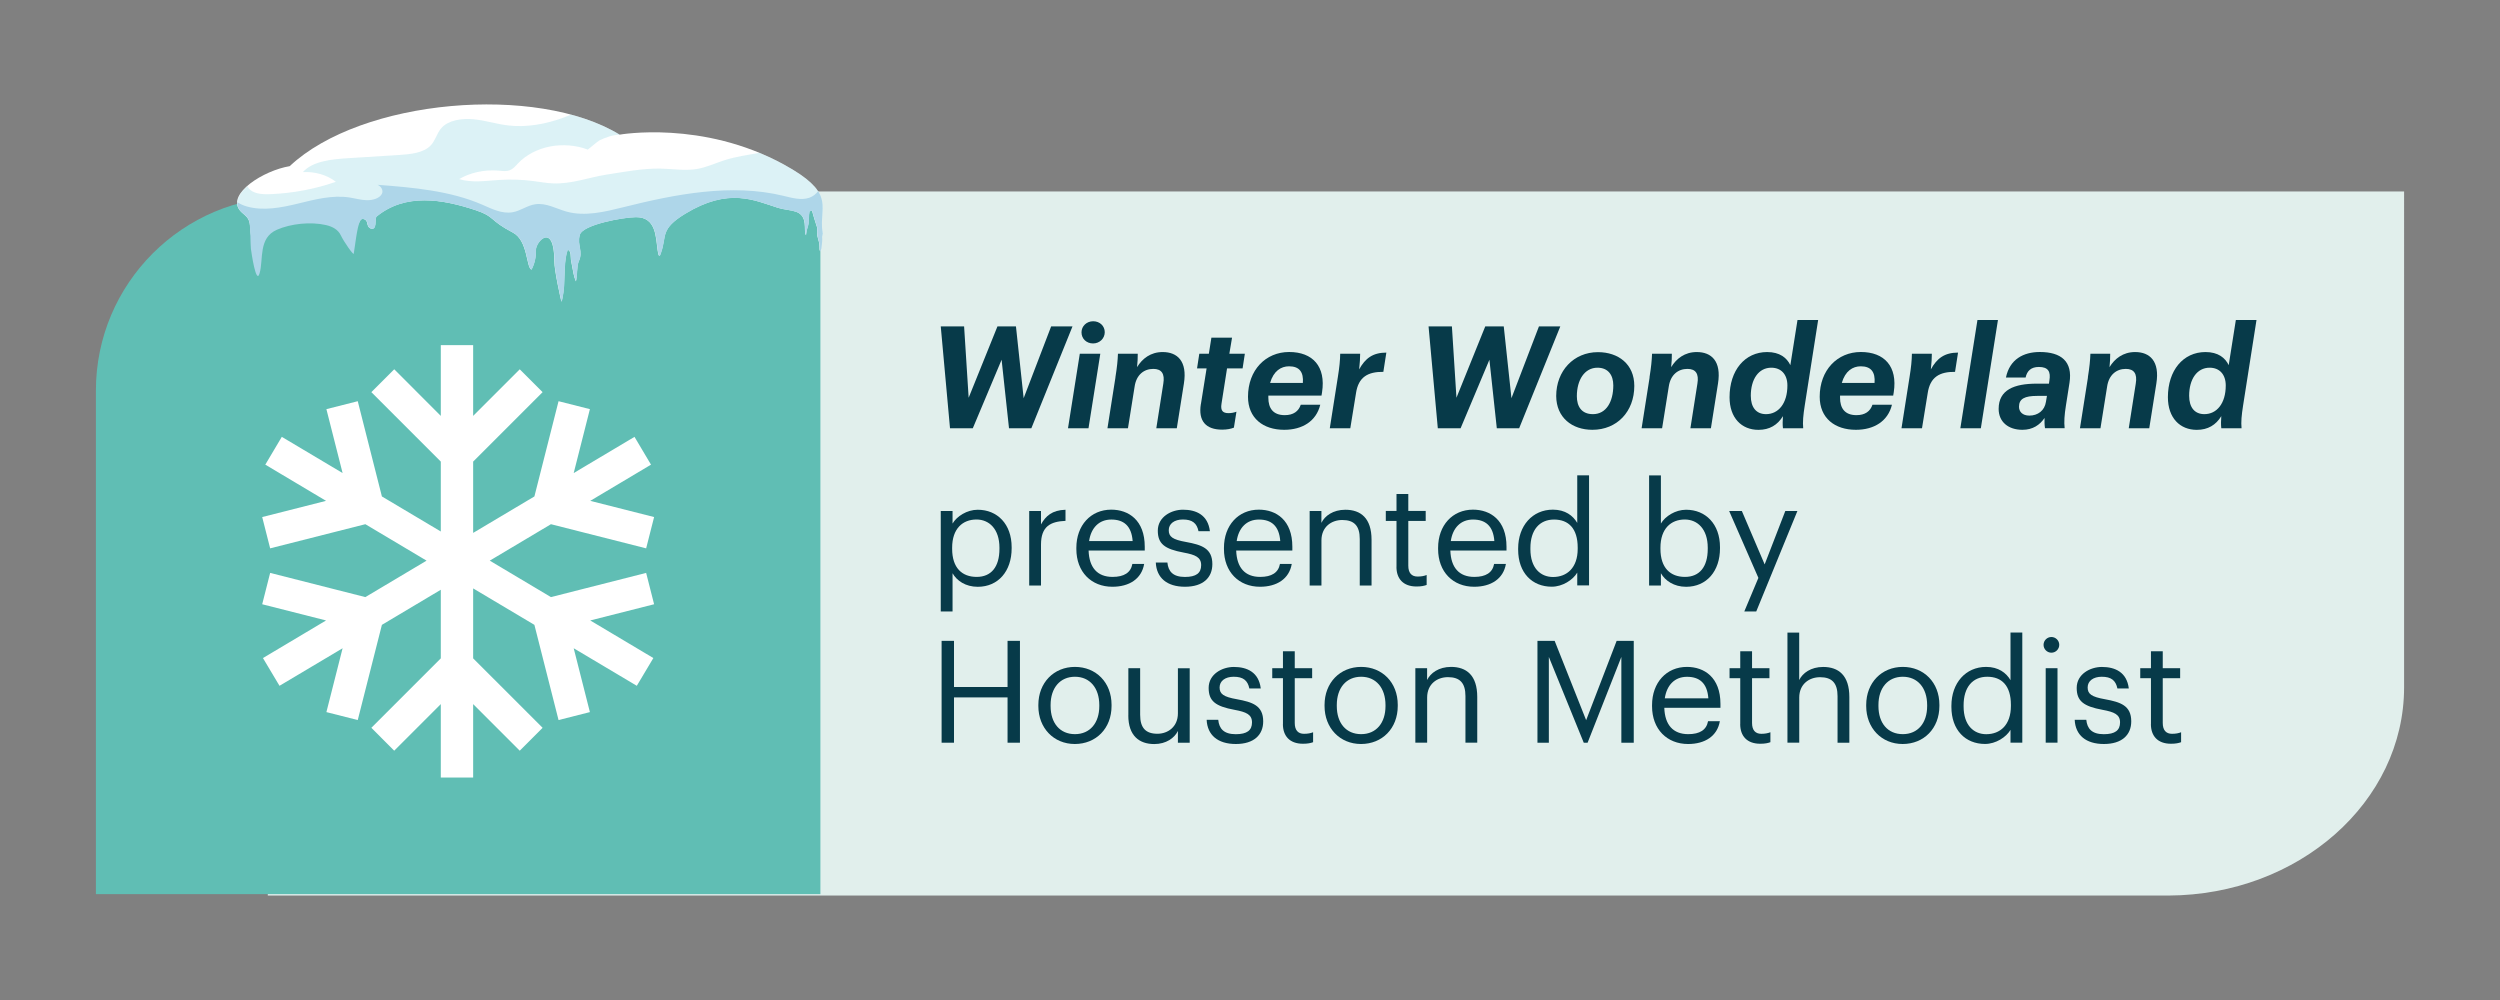 <?xml version="1.0" encoding="UTF-8"?>
<svg id="Logos" xmlns="http://www.w3.org/2000/svg" viewBox="0 0 500 200">
  <rect x="0" y="0" width="500" height="200" fill="#808080" stroke="none"/>
  <defs>
    <style>
      .cls-1 {
        fill: #aed6e9;
      }

      .cls-2 {
        fill: #9ad9e5;
        opacity: .35;
      }

      .cls-3 {
        fill: #073a49;
      }

      .cls-4 {
        fill: #60beb4;
      }

      .cls-5 {
        fill: #fff;
      }

      .cls-6 {
        fill: #e1efec;
      }
    </style>
  </defs>
  <path class="cls-6" d="M433.7,38.29H100.68c-26.04.11-47.12,18.72-47.12,41.67v99.15h380.14c26.04-.11,47.12-18.72,47.12-41.67V38.29h-47.12Z"/>
  <g>
    <path class="cls-3" d="M188.15,65.28h4.67l.91,14.27,5.76-14.27h3.7l1.54,14.36,5.5-14.36h4.27l-8.23,20.37h-4.47l-1.48-13.7-5.76,13.7h-4.56l-1.85-20.37Z"/>
    <path class="cls-3" d="M215.96,70.75h4.1l-2.36,14.9h-4.1l2.36-14.9ZM216.3,66.47c0-1.25,1.03-2.22,2.34-2.22s2.31.94,2.31,2.19-1.03,2.25-2.34,2.25-2.31-.94-2.31-2.22Z"/>
    <path class="cls-3" d="M223.08,75.48c.34-2.11.46-3.42.51-4.73h3.96c0,.77-.03,1.77-.14,2.68,1.05-1.71,2.71-3.02,5.13-3.02,2.91,0,4.96,1.8,4.24,6.3l-1.42,8.95h-4.1l1.4-8.92c.34-1.99-.34-2.96-2-2.96-1.91,0-3.39,1.23-3.73,3.5l-1.34,8.38h-4.1l1.6-10.17Z"/>
    <path class="cls-3" d="M240.18,80.83l1.14-7.15h-1.91l.45-2.93h1.91l.51-3.22h4.13l-.54,3.22h3.1l-.45,2.93h-3.11l-1.11,7.07c-.23,1.42.29,1.88,1.42,1.88.48,0,1.05-.09,1.57-.29l-.51,3.19c-.57.23-1.37.4-2.34.4-3.28,0-4.81-1.74-4.27-5.1Z"/>
    <path class="cls-3" d="M256.96,83.03c1.71,0,2.76-.77,3.19-2.08h3.9c-.8,3.3-3.59,5.01-7.21,5.01-4.22,0-7.24-2.34-7.24-6.61,0-5.33,3.53-8.95,8.23-8.95s7.38,2.88,6.58,8.06l-.11.66h-10.63v.43c0,2.08.94,3.48,3.28,3.48ZM254.02,76.59h6.55c.17-2.14-.66-3.33-2.76-3.33-1.6,0-3.11.94-3.79,3.33Z"/>
    <path class="cls-3" d="M267.56,75.48c.34-2.11.46-3.42.48-4.73h3.99c0,.77-.06,1.94-.2,3.13,1.22-2.22,2.74-3.36,5.44-3.36l-.6,3.85c-3.08-.03-4.99,1.02-5.47,4.27l-1.14,7.01h-4.1l1.6-10.17Z"/>
    <path class="cls-3" d="M285.71,65.28h4.67l.91,14.27,5.76-14.27h3.7l1.54,14.36,5.5-14.36h4.27l-8.23,20.37h-4.47l-1.48-13.7-5.76,13.7h-4.56l-1.85-20.37Z"/>
    <path class="cls-3" d="M311.24,79.21c0-5.04,3.5-8.78,8.35-8.78,4.07,0,7.27,2.39,7.27,6.75,0,5.13-3.45,8.78-8.38,8.78-4.07,0-7.21-2.45-7.24-6.75ZM322.66,77.07c0-2.05-1.03-3.53-3.16-3.53-2.59,0-4.13,2.45-4.13,5.7,0,2.02.91,3.59,3.22,3.59,2.65,0,4.07-2.48,4.07-5.76Z"/>
    <path class="cls-3" d="M329.9,75.48c.34-2.11.46-3.42.51-4.73h3.96c0,.77-.03,1.77-.14,2.68,1.05-1.71,2.71-3.02,5.13-3.02,2.91,0,4.96,1.8,4.24,6.3l-1.42,8.95h-4.1l1.4-8.92c.34-1.99-.34-2.96-1.99-2.96-1.91,0-3.39,1.23-3.73,3.5l-1.34,8.38h-4.1l1.6-10.17Z"/>
    <path class="cls-3" d="M345.91,79.44c0-5.36,3.05-9.03,7.52-9.03,2.51,0,3.93,1.14,4.64,2.62l1.43-9.03h4.13l-2.68,17.09c-.31,1.97-.43,3.31-.31,4.56h-4.05c-.09-.74-.06-1.57,0-2.42-1.08,1.77-2.68,2.74-4.9,2.74-3.36,0-5.78-2.37-5.78-6.53ZM357.48,77.1c0-2.25-1.28-3.56-3.22-3.56-2.54,0-4.1,2.31-4.1,5.61,0,2.31,1.08,3.68,3.05,3.68,2.45,0,4.27-2.11,4.27-5.73Z"/>
    <path class="cls-3" d="M371.3,83.03c1.71,0,2.76-.77,3.19-2.08h3.9c-.8,3.3-3.59,5.01-7.21,5.01-4.22,0-7.24-2.34-7.24-6.61,0-5.33,3.53-8.95,8.23-8.95s7.38,2.88,6.58,8.06l-.11.66h-10.63v.43c0,2.08.94,3.48,3.28,3.48ZM368.36,76.59h6.55c.17-2.14-.66-3.33-2.76-3.33-1.6,0-3.11.94-3.79,3.33Z"/>
    <path class="cls-3" d="M381.9,75.48c.34-2.11.46-3.42.48-4.73h3.99c0,.77-.06,1.94-.2,3.13,1.22-2.22,2.74-3.36,5.44-3.36l-.6,3.85c-3.08-.03-4.99,1.02-5.47,4.27l-1.14,7.01h-4.1l1.6-10.17Z"/>
    <path class="cls-3" d="M395.49,64h4.1l-3.42,21.65h-4.1l3.42-21.65Z"/>
    <path class="cls-3" d="M399.73,81.77c0-3.82,3.13-5.04,7.61-5.04h2.45l.09-.63c.29-1.74-.2-2.71-2.11-2.71-1.57,0-2.36.8-2.65,2.11h-3.93c.74-3.62,3.48-5.1,6.78-5.1,4.24,0,6.61,1.88,5.93,6.15l-.71,4.53c-.31,1.94-.4,3.31-.26,4.56h-3.93c-.11-.68-.11-1.42-.09-2.05-.94,1.4-2.36,2.37-4.42,2.37-2.85,0-4.76-1.6-4.76-4.19ZM409.19,80.35l.2-1.17h-1.94c-2.51,0-3.65.57-3.65,2.17,0,.97.68,1.77,2.08,1.77,1.68,0,3.05-1,3.31-2.76Z"/>
    <path class="cls-3" d="M417.57,75.48c.34-2.11.46-3.42.51-4.73h3.96c0,.77-.03,1.77-.14,2.68,1.05-1.71,2.71-3.02,5.13-3.02,2.91,0,4.96,1.8,4.24,6.3l-1.42,8.95h-4.1l1.4-8.92c.34-1.99-.34-2.96-1.99-2.96-1.91,0-3.39,1.23-3.73,3.5l-1.34,8.38h-4.1l1.6-10.17Z"/>
    <path class="cls-3" d="M433.58,79.44c0-5.36,3.05-9.03,7.52-9.03,2.51,0,3.93,1.14,4.64,2.62l1.43-9.03h4.13l-2.68,17.09c-.31,1.97-.43,3.31-.31,4.56h-4.05c-.09-.74-.06-1.57,0-2.42-1.08,1.77-2.68,2.74-4.9,2.74-3.36,0-5.78-2.37-5.78-6.53ZM445.15,77.1c0-2.25-1.28-3.56-3.22-3.56-2.54,0-4.1,2.31-4.1,5.61,0,2.31,1.08,3.68,3.05,3.68,2.45,0,4.27-2.11,4.27-5.73Z"/>
    <path class="cls-3" d="M188.15,102.2h2.36v2.51c.85-1.45,2.88-2.76,5.04-2.76,3.9,0,6.78,2.85,6.78,7.49v.23c0,4.56-2.68,7.69-6.78,7.69-2.45,0-4.19-1.22-5.04-2.71v7.64h-2.36v-20.09ZM199.89,109.77v-.23c0-3.76-2.08-5.64-4.59-5.64-2.76,0-4.87,1.82-4.87,5.64v.23c0,3.82,1.99,5.61,4.9,5.61s4.56-1.99,4.56-5.61Z"/>
    <path class="cls-3" d="M205.84,102.2h2.36v2.68c.94-1.68,2.22-2.85,4.9-2.93v2.22c-2.99.14-4.9,1.08-4.9,4.76v8.18h-2.36v-14.9Z"/>
    <path class="cls-3" d="M215.27,109.8v-.23c0-4.5,2.88-7.64,6.98-7.64,3.45,0,6.7,2.08,6.7,7.41v.77h-11.23c.11,3.39,1.74,5.27,4.79,5.27,2.31,0,3.65-.86,3.96-2.59h2.36c-.51,2.99-2.99,4.56-6.35,4.56-4.22,0-7.21-2.96-7.21-7.55ZM226.53,108.21c-.23-3.08-1.82-4.3-4.27-4.3s-4.05,1.65-4.44,4.3h8.72Z"/>
    <path class="cls-3" d="M231.17,112.51h2.31c.17,1.77,1.11,2.88,3.5,2.88,2.25,0,3.25-.77,3.25-2.36s-1.17-2.08-3.48-2.51c-3.88-.71-5.19-1.79-5.19-4.39,0-2.76,2.71-4.19,5.04-4.19,2.68,0,4.99,1.08,5.38,4.3h-2.28c-.34-1.62-1.25-2.34-3.13-2.34-1.71,0-2.82.85-2.82,2.14s.74,1.88,3.48,2.36c3.08.57,5.24,1.25,5.24,4.42,0,2.71-1.85,4.53-5.47,4.53s-5.7-1.79-5.84-4.84Z"/>
    <path class="cls-3" d="M244.79,109.8v-.23c0-4.5,2.88-7.64,6.98-7.64,3.45,0,6.7,2.08,6.7,7.41v.77h-11.23c.11,3.39,1.74,5.27,4.79,5.27,2.31,0,3.65-.86,3.96-2.59h2.36c-.51,2.99-2.99,4.56-6.35,4.56-4.22,0-7.21-2.96-7.21-7.55ZM256.05,108.21c-.23-3.08-1.82-4.3-4.27-4.3s-4.05,1.65-4.44,4.3h8.72Z"/>
    <path class="cls-3" d="M261.92,102.2h2.36v2.37c.68-1.4,2.34-2.62,4.79-2.62,3.08,0,5.24,1.68,5.24,6.01v9.15h-2.36v-9.32c0-2.62-1.11-3.79-3.5-3.79-2.19,0-4.16,1.4-4.16,4.07v9.03h-2.36v-14.9Z"/>
    <path class="cls-3" d="M279.3,113.36v-9.17h-2.14v-2h2.14v-3.39h2.36v3.39h3.48v2h-3.48v8.95c0,1.45.66,2.17,1.85,2.17.74,0,1.31-.11,1.82-.31v1.99c-.48.17-1.05.31-2.02.31-2.71,0-4.02-1.6-4.02-3.93Z"/>
    <path class="cls-3" d="M287.62,109.8v-.23c0-4.5,2.88-7.64,6.98-7.64,3.45,0,6.7,2.08,6.7,7.41v.77h-11.23c.11,3.39,1.74,5.27,4.79,5.27,2.31,0,3.65-.86,3.96-2.59h2.36c-.51,2.99-2.99,4.56-6.35,4.56-4.22,0-7.21-2.96-7.21-7.55ZM298.87,108.21c-.23-3.08-1.82-4.3-4.27-4.3s-4.05,1.65-4.44,4.3h8.72Z"/>
    <path class="cls-3" d="M303.63,109.94v-.23c0-4.56,2.85-7.78,6.95-7.78,2.48,0,4.02,1.2,4.87,2.65v-9.52h2.36v22.02h-2.36v-2.56c-.85,1.45-2.93,2.82-5.1,2.82-3.9,0-6.72-2.76-6.72-7.41ZM315.54,109.75v-.23c0-3.82-1.82-5.61-4.73-5.61s-4.73,2.08-4.73,5.7v.23c0,3.76,2.02,5.56,4.53,5.56,2.76,0,4.93-1.82,4.93-5.64Z"/>
    <path class="cls-3" d="M332.18,114.65v2.45h-2.36v-22.02h2.36v9.63c.85-1.45,2.88-2.76,5.04-2.76,3.9,0,6.78,2.85,6.78,7.49v.23c0,4.56-2.68,7.69-6.78,7.69-2.42,0-4.19-1.22-5.04-2.71ZM341.55,109.77v-.23c0-3.76-2.08-5.64-4.59-5.64-2.76,0-4.87,1.82-4.87,5.64v.23c0,3.82,1.99,5.61,4.9,5.61s4.56-1.99,4.56-5.61Z"/>
    <path class="cls-3" d="M351.67,115.56l-5.84-13.36h2.54l4.56,10.68,4.13-10.68h2.42l-8.23,20.09h-2.39l2.82-6.72Z"/>
    <path class="cls-3" d="M188.32,128.17h2.48v9.23h10.71v-9.23h2.48v20.37h-2.48v-9.06h-10.71v9.06h-2.48v-20.37Z"/>
    <path class="cls-3" d="M207.67,141.22v-.23c0-4.47,3.11-7.61,7.32-7.61s7.32,3.11,7.32,7.58v.23c0,4.5-3.11,7.61-7.35,7.61s-7.29-3.22-7.29-7.58ZM219.86,141.22v-.2c0-3.45-1.91-5.67-4.87-5.67s-4.87,2.22-4.87,5.64v.23c0,3.39,1.85,5.61,4.87,5.61s4.87-2.25,4.87-5.61Z"/>
    <path class="cls-3" d="M225.67,143.07v-9.43h2.36v9.32c0,2.62,1.11,3.79,3.45,3.79,2.11,0,4.1-1.4,4.1-4.07v-9.03h2.36v14.9h-2.36v-2.36c-.68,1.4-2.34,2.62-4.73,2.62-2.96,0-5.19-1.62-5.19-5.73Z"/>
    <path class="cls-3" d="M241.34,143.96h2.31c.17,1.77,1.11,2.88,3.5,2.88,2.25,0,3.25-.77,3.25-2.36s-1.17-2.08-3.48-2.51c-3.88-.71-5.19-1.79-5.19-4.39,0-2.76,2.71-4.19,5.04-4.19,2.68,0,4.99,1.08,5.38,4.3h-2.28c-.34-1.62-1.25-2.34-3.13-2.34-1.71,0-2.82.85-2.82,2.14s.74,1.88,3.48,2.36c3.08.57,5.24,1.25,5.24,4.42,0,2.71-1.85,4.53-5.47,4.53s-5.7-1.79-5.84-4.84Z"/>
    <path class="cls-3" d="M256.59,144.81v-9.17h-2.14v-2h2.14v-3.39h2.36v3.39h3.48v2h-3.48v8.95c0,1.45.66,2.17,1.85,2.17.74,0,1.31-.11,1.82-.31v1.99c-.48.17-1.05.31-2.02.31-2.71,0-4.02-1.6-4.02-3.93Z"/>
    <path class="cls-3" d="M264.91,141.22v-.23c0-4.47,3.11-7.61,7.32-7.61s7.32,3.11,7.32,7.58v.23c0,4.5-3.11,7.61-7.35,7.61s-7.29-3.22-7.29-7.58ZM277.1,141.22v-.2c0-3.45-1.91-5.67-4.87-5.67s-4.87,2.22-4.87,5.64v.23c0,3.39,1.85,5.61,4.87,5.61s4.87-2.25,4.87-5.61Z"/>
    <path class="cls-3" d="M283.06,133.64h2.36v2.36c.68-1.4,2.34-2.62,4.79-2.62,3.08,0,5.24,1.68,5.24,6.01v9.15h-2.36v-9.32c0-2.62-1.11-3.79-3.5-3.79-2.19,0-4.16,1.4-4.16,4.07v9.03h-2.36v-14.9Z"/>
    <path class="cls-3" d="M307.48,128.17h3.45l6.3,15.87,6.1-15.87h3.42v20.37h-2.48v-17.15l-6.75,17.15h-.77l-6.98-17.15v17.15h-2.28v-20.37Z"/>
    <path class="cls-3" d="M330.41,141.25v-.23c0-4.5,2.88-7.64,6.98-7.64,3.45,0,6.7,2.08,6.7,7.41v.77h-11.23c.11,3.39,1.74,5.27,4.79,5.27,2.31,0,3.65-.86,3.96-2.59h2.36c-.51,2.99-2.99,4.56-6.35,4.56-4.22,0-7.21-2.96-7.21-7.55ZM341.67,139.66c-.23-3.08-1.82-4.3-4.27-4.3s-4.05,1.65-4.44,4.3h8.72Z"/>
    <path class="cls-3" d="M348.05,144.81v-9.17h-2.14v-2h2.14v-3.39h2.36v3.39h3.48v2h-3.48v8.95c0,1.45.66,2.17,1.85,2.17.74,0,1.31-.11,1.82-.31v1.99c-.48.17-1.05.31-2.02.31-2.71,0-4.02-1.6-4.02-3.93Z"/>
    <path class="cls-3" d="M357.48,126.52h2.36v9.49c.68-1.4,2.34-2.62,4.79-2.62,3.08,0,5.24,1.68,5.24,6.01v9.15h-2.36v-9.32c0-2.62-1.11-3.79-3.5-3.79-2.19,0-4.16,1.4-4.16,4.07v9.03h-2.36v-22.02Z"/>
    <path class="cls-3" d="M373.24,141.22v-.23c0-4.47,3.11-7.61,7.32-7.61s7.32,3.11,7.32,7.58v.23c0,4.5-3.11,7.61-7.35,7.61s-7.29-3.22-7.29-7.58ZM385.43,141.22v-.2c0-3.45-1.91-5.67-4.87-5.67s-4.87,2.22-4.87,5.64v.23c0,3.39,1.85,5.61,4.87,5.61s4.87-2.25,4.87-5.61Z"/>
    <path class="cls-3" d="M390.28,141.39v-.23c0-4.56,2.85-7.78,6.95-7.78,2.48,0,4.02,1.2,4.87,2.65v-9.52h2.36v22.02h-2.36v-2.56c-.85,1.45-2.93,2.82-5.1,2.82-3.9,0-6.72-2.76-6.72-7.41ZM402.18,141.19v-.23c0-3.82-1.82-5.61-4.73-5.61s-4.73,2.08-4.73,5.7v.23c0,3.76,2.02,5.56,4.53,5.56,2.76,0,4.93-1.82,4.93-5.64Z"/>
    <path class="cls-3" d="M408.71,128.97c0-.86.71-1.57,1.57-1.57s1.57.71,1.57,1.57-.71,1.57-1.57,1.57-1.57-.71-1.57-1.57ZM409.14,133.64h2.36v14.9h-2.36v-14.9Z"/>
    <path class="cls-3" d="M414.95,143.96h2.31c.17,1.77,1.11,2.88,3.5,2.88,2.25,0,3.25-.77,3.25-2.36s-1.17-2.08-3.48-2.51c-3.88-.71-5.19-1.79-5.19-4.39,0-2.76,2.71-4.19,5.04-4.19,2.68,0,4.99,1.08,5.38,4.3h-2.28c-.34-1.62-1.25-2.34-3.13-2.34-1.71,0-2.82.85-2.82,2.14s.74,1.88,3.48,2.36c3.08.57,5.24,1.25,5.24,4.42,0,2.71-1.85,4.53-5.47,4.53s-5.7-1.79-5.84-4.84Z"/>
    <path class="cls-3" d="M430.19,144.81v-9.17h-2.14v-2h2.14v-3.39h2.36v3.39h3.48v2h-3.48v8.95c0,1.45.66,2.17,1.85,2.17.74,0,1.31-.11,1.82-.31v1.99c-.48.17-1.05.31-2.02.31-2.71,0-4.02-1.6-4.02-3.93Z"/>
  </g>
  <g>
    <path class="cls-4" d="M164.08,178.83H19.18v-100.7c0-21.44,17.38-38.82,38.82-38.82h106.08v139.52Z"/>
    <polygon class="cls-5" points="129.23 114.58 110.19 119.42 97.95 112.13 110.19 104.84 129.23 109.67 130.82 103.41 118.05 100.17 130.2 92.93 126.9 87.37 114.74 94.61 117.98 81.83 111.71 80.24 106.88 99.29 94.63 106.58 94.63 92.32 108.52 78.43 108.52 78.43 108.52 78.43 103.95 73.86 94.63 83.18 94.63 69.03 88.16 69.03 88.16 83.18 78.87 73.88 78.84 73.86 74.27 78.43 88.16 92.32 88.16 106.3 76.38 99.29 71.55 80.24 65.28 81.83 68.52 94.61 56.36 87.37 53.06 92.93 65.21 100.17 52.44 103.41 54.03 109.67 73.07 104.84 85.31 112.13 73.07 119.42 54.03 114.58 52.44 120.85 65.21 124.09 52.59 131.61 55.9 137.16 68.52 129.65 65.28 142.42 71.55 144.01 76.38 124.97 88.16 117.95 88.16 131.67 74.27 145.56 78.84 150.14 88.16 140.82 88.16 155.5 94.63 155.5 94.63 140.82 103.95 150.14 108.52 145.56 94.63 131.67 94.63 117.68 106.88 124.97 111.71 144.01 117.98 142.42 114.74 129.65 127.36 137.16 130.67 131.61 118.05 124.09 130.82 120.85 129.23 114.58"/>
    <g id="Snowdrift_17" data-name="Snowdrift 17">
      <path id="Body" class="cls-5" d="M156.79,32.91c-16.33-8.94-32.86-5.98-32.86-5.98-16.49-10.11-51.57-7.22-65.99,6.3-5.28.89-12.5,5.48-10.03,8.77.56.74,1.41,1.1,1.81,1.97.4.89.3,1.87.42,2.79.09.69,1.04,7.35,1.74,4.92.81-2.79-.3-7.08,3.48-8.72,2.81-1.22,6.72-1.63,9.79-.93,1.36.31,2.45.95,2.96,2.03.62,1.31,2.54,4.05,2.6,3.7.22-1.22.65-2.42,1.26-3.56.07-.13.15-.26.29-.35.3-.17.75-.01.95.24.2.25.23.56.31.86.08.29.24.6.58.73,1.35.5.84-1.93,1.14-2.34,5.8-4.8,13.26-3.52,19.92-1.3,3.92,1.31,2.51,1.91,7.41,4.47,3.02,1.57,2.65,6.97,3.71,7.41.62-1.2.92-2.52.87-3.81-.07-1.88,3.71-5.78,3.71,2.12,0,1.98,1.35,7.83,1.35,7.83.04.94.49-1.24.59-2.92.11-1.86.02-5.39.72-7.18.78.16.57,1.5.66,2.01.48,2.66.56,3.17.97,4.28.3-.82.17-3.12.57-3.97.97-2.09-.36-3.13.21-5.3.54-2.07,8.73-3.54,11.21-3.56,4.07-.04,4,3.93,4.37,6.57.27,1.93.5,1.02.68.51,1.18-3.33-.27-4.66,4.82-7.76,8.73-5.32,13.82-2.69,18.6-1.18,1.14.36,2.44.4,3.53.76,2.6.86,1.48,3.86,2.03,4.7.07-.37.1-.73.19-1.1.11-.42.28-.83.33-1.26.04-.32.05-1.64.19-2.42.19-.03.36-.06.53-.1.16.78.98,3.26.99,3.3.08.54-.12,1.14.14,2.04.18.61.35,1.22.35,1.86,0,.24-.03.72.15.93.27-.48.41-2.32.34-2.84-.04-.27.15-.57.13-.86-.02-.32-.1-.63-.12-.95-.32-4.73,2.44-7.21-7.62-12.72Z"/>
      <path id="Shadow" class="cls-2" d="M164.53,46.59c-.02-.32-.1-.63-.12-.95-.32-4.73,2.44-7.21-7.62-12.72-1.64-.9-3.29-1.67-4.91-2.35-2.34.42-4.71.75-6.94,1.46-1.88.6-3.64,1.46-5.62,1.78-2.38.38-4.83-.05-7.25-.09-3.57-.06-7.31.67-10.8,1.21-3.54.56-6.95,1.89-10.63,1.75-1.37-.05-2.71-.31-4.06-.48-2.22-.29-4.49-.35-6.73-.21-2.69.17-5.5.61-8.02-.17,2.25-1.32,5.12-1.94,7.9-1.69.66.06,1.34.16,1.97,0,.86-.23,1.39-.91,1.94-1.49,1.56-1.65,3.85-2.85,6.36-3.34,2.51-.49,5.23-.27,7.56.62.03.01,2-1.68,2.33-1.84,1.03-.5,2.52-1.11,4.07-1.14l-.33-.19c-2.72-1.61-5.92-2.88-9.43-3.82-.56.24-1.13.46-1.71.67-3.42,1.23-7.22,1.93-10.92,1.48-2.32-.28-4.53-1.01-6.86-1.23-2.33-.22-4.97.18-6.37,1.69-1.01,1.09-1.21,2.56-2.27,3.62-1.44,1.44-4.01,1.69-6.3,1.84-3.4.21-6.8.43-10.2.64-3.32.21-7.07.61-9,2.78,2.41-.14,4.88.58,6.6,1.94-4.11,1.44-8.55,2.28-13.03,2.47-1.41.06-2.98,0-3.99-.78-.31-.24-.52-.52-.66-.83-1.77,1.56-2.64,3.31-1.53,4.8.56.74,1.41,1.1,1.81,1.97.4.89.3,1.87.42,2.79.09.69,1.04,7.35,1.74,4.92.81-2.79-.3-7.08,3.48-8.72,2.81-1.22,6.72-1.63,9.79-.93,1.36.31,2.45.95,2.96,2.03.62,1.31,2.54,4.05,2.6,3.7.22-1.22.65-2.42,1.26-3.56.07-.13.15-.26.29-.35.3-.17.75-.01.95.24.2.25.23.56.31.86.08.29.24.6.58.73,1.35.5.84-1.93,1.14-2.34,5.8-4.8,13.26-3.52,19.92-1.3,3.92,1.31,2.51,1.91,7.41,4.47,3.02,1.57,2.65,6.97,3.71,7.41.62-1.2.92-2.52.87-3.81-.07-1.88,3.71-5.78,3.71,2.12,0,1.98,1.35,7.83,1.35,7.83.04.94.49-1.24.59-2.92.11-1.86.02-5.39.72-7.18.78.16.57,1.5.66,2.01.48,2.66.56,3.17.97,4.28.3-.82.17-3.12.57-3.97.97-2.09-.36-3.13.21-5.3.54-2.07,8.73-3.54,11.21-3.56,4.07-.04,4,3.93,4.37,6.57.27,1.93.5,1.02.68.51,1.18-3.33-.27-4.66,4.82-7.76,8.73-5.32,13.82-2.69,18.6-1.18,1.14.36,2.44.4,3.53.76,2.6.86,1.48,3.86,2.03,4.7.07-.37.1-.73.19-1.1.11-.42.28-.83.33-1.26.04-.32.05-1.64.19-2.42.19-.03.36-.06.53-.1.16.78.98,3.26.99,3.3.08.54-.12,1.14.14,2.04.18.61.35,1.22.35,1.86,0,.24-.03.72.15.93.27-.48.41-2.32.34-2.84-.04-.27.15-.57.13-.86Z"/>
      <path id="Deep_Shadow" data-name="Deep Shadow" class="cls-1" d="M164.53,46.59c-.02-.32-.1-.63-.12-.95-.2-2.91.77-4.97-.8-7.41-.4.58-.99,1.05-1.75,1.32-1.62.56-3.47.03-5.16-.38-10.42-2.54-21.64-.33-32.03,2.27-3.69.92-7.67,1.9-11.32.89-2.1-.58-4.11-1.8-6.29-1.48-1.64.24-2.92,1.32-4.55,1.6-2.11.36-4.15-.68-6.05-1.51-6.36-2.77-13.75-3.44-20.96-3.98.74.29,1.22,1.14.88,1.81-.46.89-1.79,1.29-2.99,1.27-1.2-.02-2.35-.37-3.52-.55-3.43-.52-6.91.41-10.25,1.22-3.34.82-6.98,1.52-10.26.58-.68-.19-1.32-.49-1.89-.85-.03.55.1,1.08.48,1.58.56.74,1.41,1.1,1.81,1.97.4.89.3,4.83.42,5.75.09.69,1.04,7.35,1.74,4.92.81-2.79-.3-7.08,3.48-8.72,2.81-1.22,6.72-1.63,9.79-.93,1.36.31,2.45.95,2.96,2.03.62,1.31,2.54,4.05,2.6,3.7.22-1.22.65-5.38,1.26-6.52.07-.13.15-.26.29-.35.3-.17.75-.01.95.24.2.25.23.56.31.86.08.29.24.6.58.73,1.35.5.84-1.93,1.14-2.34,5.8-4.8,13.26-3.52,19.92-1.3,3.92,1.31,2.51,1.91,7.41,4.47,3.02,1.57,2.65,6.97,3.71,7.41.62-1.2.92-2.52.87-3.81-.07-1.88,3.71-5.78,3.71,2.12,0,1.98,1.35,7.83,1.35,7.83.04.94.49-1.24.59-2.92.11-1.86.02-5.39.72-7.18.78.16.57,1.5.66,2.01.48,2.66.56,3.17.97,4.28.3-.82.17-3.12.57-3.97.97-2.09-.36-3.13.21-5.3.54-2.07,8.73-3.54,11.21-3.56,4.07-.04,4,3.93,4.37,6.57.27,1.93.5,1.02.68.51,1.18-3.33-.27-4.66,4.82-7.76,8.73-5.32,13.82-2.69,18.6-1.18,1.14.36,2.44.4,3.53.76,2.6.86,1.48,3.86,2.03,4.7.07-.37.1-.73.19-1.1.11-.42.28-.83.33-1.26.04-.32.05-1.64.19-2.42.19-.03.36-.06.53-.1.16.78.98,3.26.99,3.3.08.54-.12,1.14.14,2.04.18.61.35,1.22.35,1.86,0,.24-.03.72.15.93.27-.48.41-2.32.34-2.84-.04-.27.15-.57.13-.86Z"/>
    </g>
  </g>
</svg>